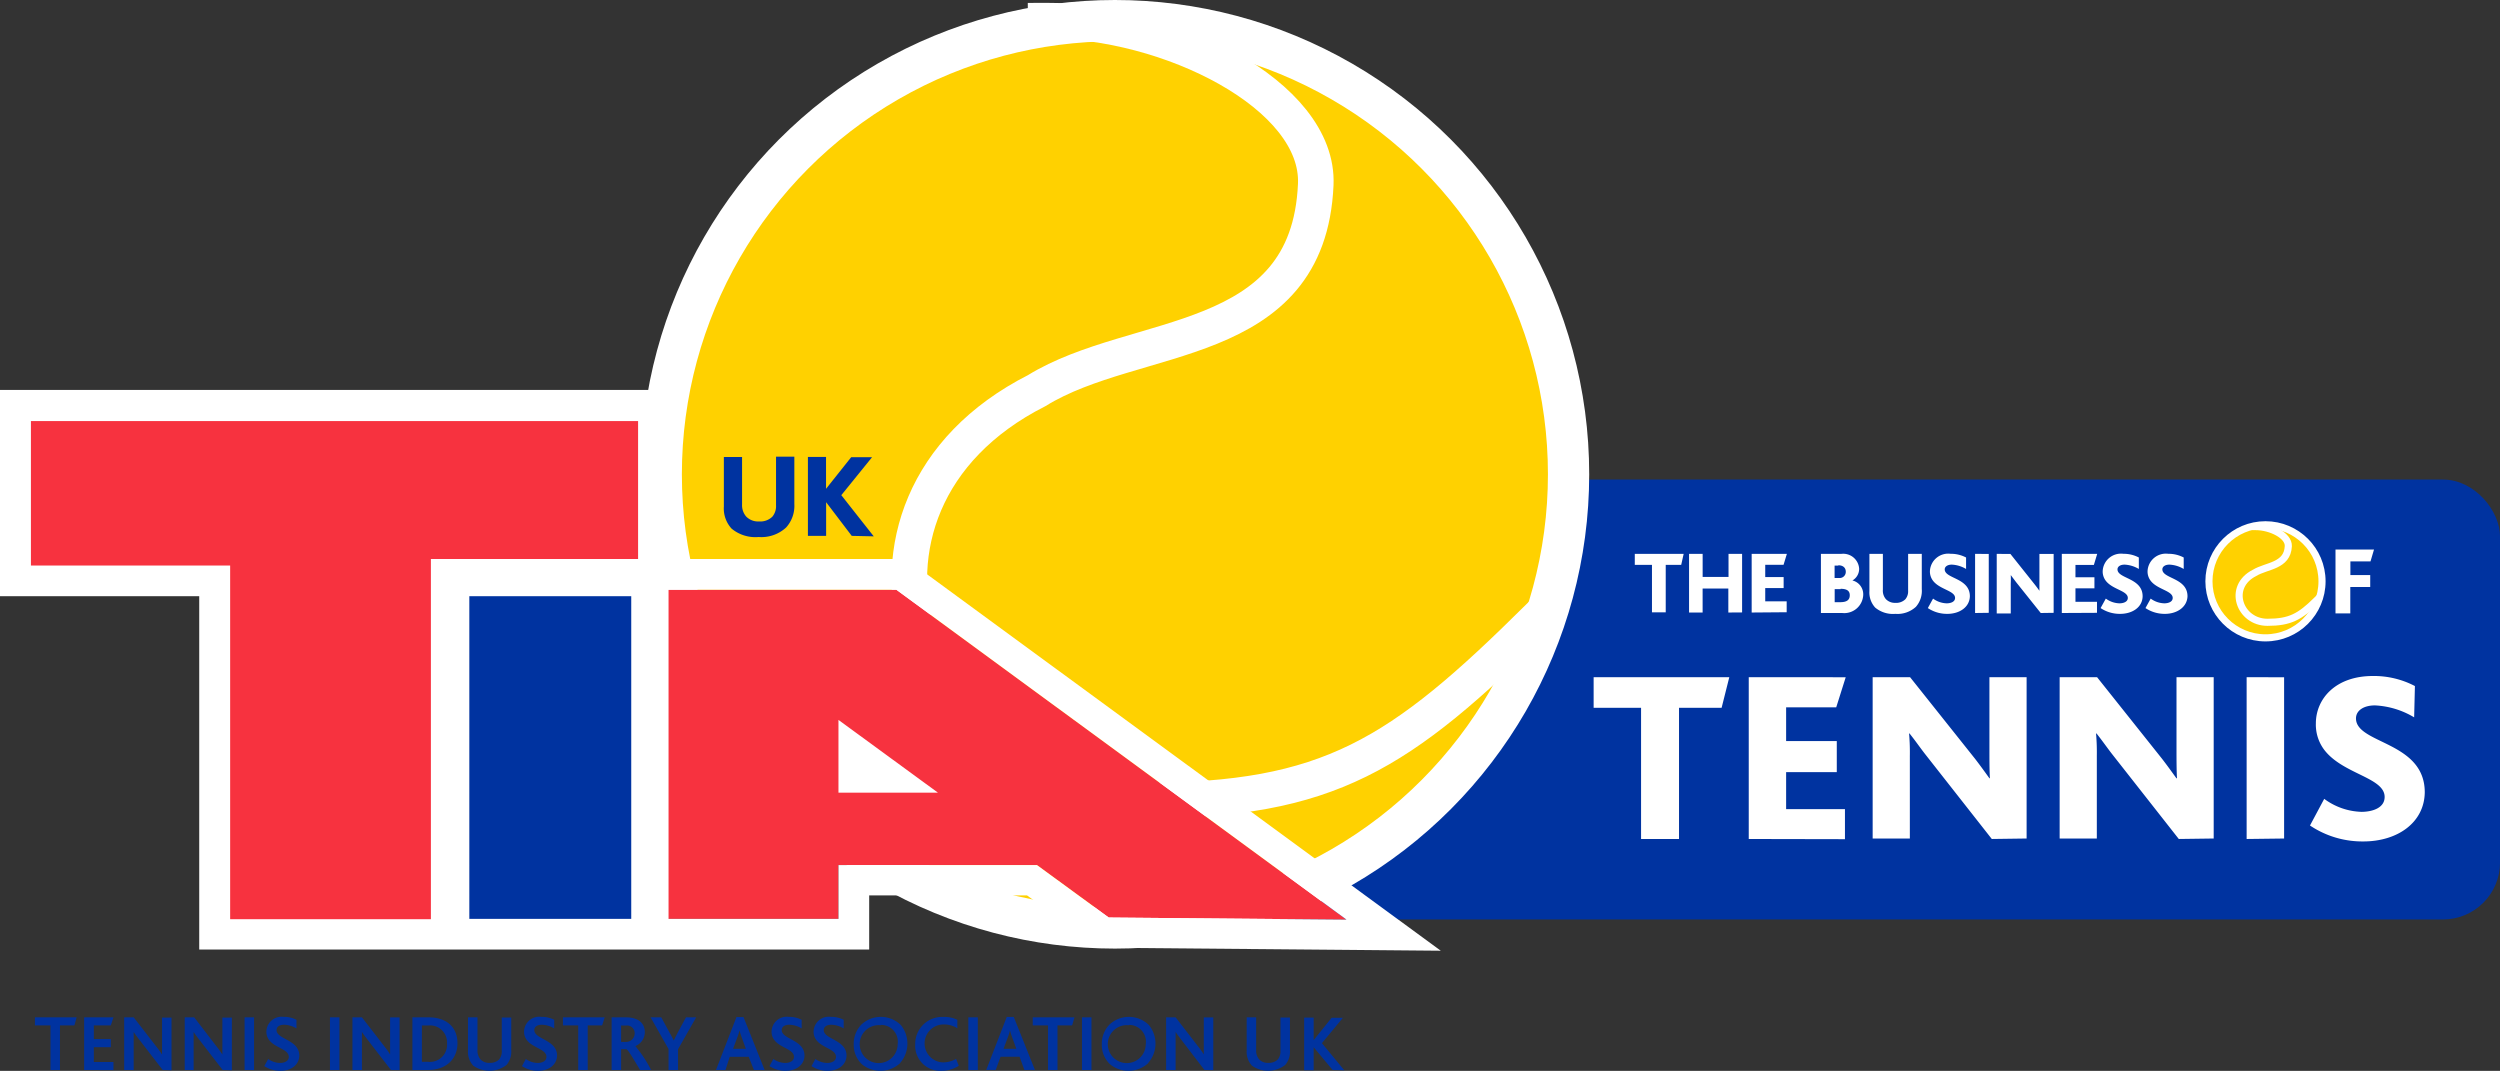 <svg xmlns="http://www.w3.org/2000/svg" viewBox="0 0 263.52 112.88"><rect x="0" y="0" width="263.52" height="112.88" fill="#333333" stroke="none"/><rect width="144.54" height="45.62" x="118.61" y="50.925" fill="#0033a0" stroke="#0033a0" stroke-miterlimit="10" stroke-width=".75" rx="5.64" ry="5.64"></rect><path fill="#fff" d="M246.18 57.926v6.729h1.56v-2.78h2.1v-1.26h-2.09v-1.44h2.12l.37-1.25zm-40.561.45a1.93 1.93 0 0 0-2.19 1.82 1.61 1.61 0 0 0 .391 1.1c.74.86 2.26.99 2.26 1.73 0 .42-.47.57-.89.57a2.53 2.53 0 0 1-1.43-.5l-.55 1a3.62 3.62 0 0 0 2.05.61c1.3 0 2.35-.71 2.38-1.85 0-1.96-2.65-1.84-2.65-2.84 0-.3.31-.5.74-.5a3.22 3.22 0 0 1 1.51.459v-1.21a3.39 3.39 0 0 0-1.621-.39zm18.211 0a1.93 1.93 0 0 0-2.19 1.82 1.61 1.61 0 0 0 .39 1.1c.74.86 2.259.99 2.259 1.73 0 .42-.469.57-.889.57a2.53 2.53 0 0 1-1.43-.5l-.55 1a3.62 3.62 0 0 0 2.05.61c1.32 0 2.36-.71 2.38-1.85 0-1.96-2.65-1.84-2.65-2.84 0-.3.31-.5.74-.5a3.22 3.22 0 0 1 1.51.459v-1.21a3.4 3.4 0 0 0-1.62-.39zm4.73 0a1.93 1.93 0 0 0-2.19 1.82 1.61 1.61 0 0 0 .39 1.1c.74.86 2.26.99 2.26 1.73 0 .42-.47.57-.89.57a2.53 2.53 0 0 1-1.43-.5l-.55 1a3.62 3.62 0 0 0 2.05.61c1.27 0 2.34-.71 2.38-1.85 0-1.96-2.65-1.84-2.65-2.84 0-.3.31-.5.74-.5a3.22 3.22 0 0 1 1.51.459v-1.21a3.4 3.4 0 0 0-1.62-.39zm-56.24.009v1.16h1.811v5h1.45v-5h1.63l.26-1.16zm5.72 0v6.18h1.43v-2.53h2.71v2.53l1.451-.01v-6.17H182.2v2.43h-2.728v-2.43zm6.6 0v6.18l3.69-.03v-1.15h-2.26v-1.4h1.94v-1.16h-1.94v-1.29H188l.35-1.15zm7.3 0v6.23h2.24a2 2 0 0 0 2.22-1.93 1.5 1.5 0 0 0-1.14-1.5 1.41 1.41 0 0 0 .71-1.23 1.68 1.68 0 0 0-1.9-1.57zm5.111 0v3.92a2.35 2.35 0 0 0 .61 1.74 2.93 2.93 0 0 0 2.128.66 2.86 2.86 0 0 0 2.16-.74 2.54 2.54 0 0 0 .622-1.879v-3.701h-1.44v3.88a1.29 1.29 0 0 1-.29.9 1.37 1.37 0 0 1-1.052.38 1.31 1.31 0 0 1-1-.39 1.36 1.36 0 0 1-.318-1v-3.77zm11.139 0v6.23l1.441-.019v-6.21zm2.281 0v6.28h1.479v-3.159a8.59 8.59 0 0 0 0-.89l.58.769 2.58 3.23 1.361-.019v-6.21h-1.5v3.89c-.18-.26-.36-.5-.56-.75l-2.5-3.14zm6.86 0v6.23l3.709-.019v-1.16h-2.27v-1.42h2v-1.17h-2v-1.3h1.941l.35-1.161zm-23.551 1.201c.53 0 .79.3.78.7a.64.64 0 0 1-.599.64h-.58v-1.31h.399zm.23 2.479c.63 0 .97.19.97.68 0 .49-.31.73-1 .73h-.59v-1.379h.63zm56.1 9.191c-3.91 0-6 2.39-6 5a4.41 4.41 0 0 0 1.06 3c2.04 2.38 6.19 2.75 6.19 4.75 0 1.16-1.29 1.569-2.45 1.569a6.93 6.93 0 0 1-3.919-1.37l-1.5 2.81a9.9 9.9 0 0 0 5.629 1.68c3.56 0 6.43-1.96 6.47-5.18 0-5.39-7.25-5.08-7.25-7.79 0-.83.81-1.37 2-1.37a8.82 8.82 0 0 1 4.131 1.26l.08-3.3a9.3 9.3 0 0 0-4.44-1.059zm-82.129.129v3.22h5v13.83h4v-13.83h4.49l.809-3.22zm16.35 0v17.051l10.141.02v-3.17h-6.201v-3.9h5.34v-3.27h-5.34v-3.56h5.281l1-3.17zm13.061 0v17h3.92v-8.64a23.51 23.51 0 0 0-.08-2.43h.049c.6.75 1.061 1.42 1.601 2.12l7.069 9 3.67-.05v-17h-3.92v7.86c0 .67 0 1.91.05 2.79h-.05c-.52-.72-.98-1.36-1.52-2.06l-6.84-8.59zm19.71 0v17h3.919v-8.64a23.51 23.51 0 0 0-.08-2.43h.05c.6.75 1.06 1.42 1.6 2.12l7.07 9 3.68-.05v-17h-3.92v7.86c0 .67.001 1.91.051 2.79h-.06c-.52-.72-.98-1.36-1.52-2.06l-6.84-8.59zm19.71 0v17.051l3.95-.05v-17z"></path><circle cx="117.52" cy="49.995" r="47.82" fill="#ffd100" stroke="#fff" stroke-miterlimit="10" stroke-width="4.35"></circle><path fill="none" stroke="#fff" stroke-linecap="square" stroke-miterlimit="10" stroke-width="3.75" d="M110.22 2.175c12.85-.06 28.9 7.79 28.47 17.29-.78 17.58-18.95 15.25-29.41 21.71-24.05 12.21-13.05 43.21 11.3 43.21 19.48 0 26.94-4.77 41.64-19.37"></path><path fill="#f7323f" d="M22.65 98.465v-37.24H1.62v-18.5h67.26v18.5H47.85v37.24z"></path><path fill="#0033a0" d="M82.86 55.605a3.83 3.83 0 0 1-2.89 1 3.93 3.93 0 0 1-2.85-.88 3.14 3.14 0 0 1-.82-2.33v-5.22h1.92v5a1.83 1.83 0 0 0 .43 1.27 1.75 1.75 0 0 0 1.35.52 1.83 1.83 0 0 0 1.41-.5 1.72 1.72 0 0 0 .39-1.21v-5.12h1.93v5a3.4 3.4 0 0 1-.87 2.47zm6.92.88-2.7-3.55v3.55h-1.92v-8.32h1.91v3.36l2.65-3.33h2.2l-3.24 4 3.42 4.34zm-81.94 51.6H6.32v4.7h-1v-4.7H3.68v-.85h4.4zm1.03 4.7v-5.55h3.09l-.28.85H9.89v1.44h1.79v.86H9.89v1.56h2.07v.85zm8.28 0-2.51-3.25c-.24-.31-.4-.52-.55-.76v4.01h-1v-5.55h1l2.44 3.15a7.29 7.29 0 0 1 .55.78v-3.9h1v5.55zm6.32 0-2.51-3.25c-.24-.31-.4-.52-.55-.76v4.01h-.94v-5.55h1l2.42 3.15a7.29 7.29 0 0 1 .55.78v-3.9h1v5.55zm2.31 0v-5.55h1v5.55zm3.79.09a3 3 0 0 1-1.71-.5l.41-.75a2.21 2.21 0 0 0 1.25.42c.43 0 .92-.18.92-.64 0-.79-1.35-.93-2-1.69a1.43 1.43 0 0 1-.36-1 1.6 1.6 0 0 1 1.81-1.53 2.85 2.85 0 0 1 1.36.31v.91a2.67 2.67 0 0 0-1.3-.39c-.45 0-.8.19-.8.56 0 1 2.4 1 2.4 2.7-.02.98-.88 1.6-1.98 1.6zm5.21-.09v-5.55h1v5.55zm6.43 0-2.51-3.25c-.24-.31-.4-.52-.55-.76v4.01h-1v-5.55h1l2.42 3.13a7.29 7.29 0 0 1 .55.78v-3.9h1v5.55zm3.9 0h-1.64v-5.55h1.68c2 0 3.07 1.1 3.07 2.73s-1.15 2.82-3.11 2.82zm0-4.69h-.64v3.83h.65a1.81 1.81 0 0 0 2-1.95 1.79 1.79 0 0 0-1.97-1.88zm8.28 4.16a2.95 2.95 0 0 1-3.51.07 2.13 2.13 0 0 1-.55-1.58v-3.51h1v3.45a1.41 1.41 0 0 0 .33 1 1.25 1.25 0 0 0 .94.35 1.34 1.34 0 0 0 1-.35 1.3 1.3 0 0 0 .29-.93v-3.5h1v3.46a2.14 2.14 0 0 1-.5 1.54zm3.34.62a3 3 0 0 1-1.71-.5l.41-.75a2.2 2.2 0 0 0 1.25.42c.43 0 .92-.18.92-.64 0-.79-1.35-.93-2-1.69a1.43 1.43 0 0 1-.36-1 1.6 1.6 0 0 1 1.81-1.53 2.86 2.86 0 0 1 1.37.31v.91a2.66 2.66 0 0 0-1.3-.39c-.45 0-.8.19-.8.56 0 1 2.4 1 2.4 2.7-.03.98-.89 1.6-1.99 1.6zm6.74-4.79h-1.52v4.7h-1v-4.7h-1.61v-.85h4.4zm4 4.7c-.86-1.43-1.25-2.12-1.46-2.19h-.54v2.19h-1v-5.55h1.5c1.44 0 2 .72 2 1.57a1.59 1.59 0 0 1-1 1.46 13.37 13.37 0 0 1 1.66 2.52zm-1.42-4.69h-.58v1.73h.51a.9.9 0 0 0 .92-.9.81.81 0 0 0-.89-.83zm5.42 2.5v2.19h-1v-2.21l-1.89-3.34h1.12l.88 1.61c.14.25.31.57.44.83.12-.25.28-.56.41-.82l.88-1.62h1.07zm8 2.19-.55-1.39h-2l-.45 1.39h-1l2.16-5.58h.74l2.23 5.58zm-1.31-3.5a5.76 5.76 0 0 1-.21-.69 4.43 4.43 0 0 1-.2.67l-.48 1.29h1.35zm4.66 3.59a3 3 0 0 1-1.71-.5l.41-.75a2.21 2.21 0 0 0 1.25.42c.43 0 .92-.18.92-.64 0-.79-1.35-.93-2-1.69a1.43 1.43 0 0 1-.36-1 1.6 1.6 0 0 1 1.81-1.53 2.85 2.85 0 0 1 1.36.31v.91a2.67 2.67 0 0 0-1.3-.39c-.45 0-.8.19-.8.56 0 1 2.4 1 2.4 2.7-.02.98-.88 1.6-1.98 1.6zm4.43 0a3 3 0 0 1-1.71-.5l.41-.75a2.21 2.21 0 0 0 1.25.42c.43 0 .92-.18.92-.64 0-.79-1.35-.93-2-1.69a1.43 1.43 0 0 1-.36-1 1.6 1.6 0 0 1 1.81-1.53 2.85 2.85 0 0 1 1.36.31v.91a2.67 2.67 0 0 0-1.3-.39c-.45 0-.8.19-.8.56 0 1 2.4 1 2.4 2.7-.02.98-.88 1.6-1.98 1.6zm7.62-.8a3.08 3.08 0 0 1-4 .12 2.79 2.79 0 0 1-.88-2.12 2.9 2.9 0 0 1 .8-2.07 3 3 0 0 1 4.17.05 3.1 3.1 0 0 1-.09 4zm-2-4a2 2 0 1 0 1.75 2 1.77 1.77 0 0 0-1.8-2.04zm6.4 4.8a2.65 2.65 0 0 1-2.8-2.8 2.84 2.84 0 0 1 3-2.88 3.07 3.07 0 0 1 1.44.3v.89a2.62 2.62 0 0 0-1.41-.4 2 2 0 0 0-.08 4 2.8 2.8 0 0 0 1.36-.37l.28.73a3.41 3.41 0 0 1-1.79.53zm2.8-.09v-5.55h1v5.55zm5.91 0-.51-1.4h-2l-.51 1.39h-1l2.16-5.58h.74l2.23 5.58zm-1.31-3.5a5.76 5.76 0 0 1-.21-.69 4.43 4.43 0 0 1-.2.67l-.48 1.29h1.35zm6.34-1.2h-1.54v4.7h-1v-4.7h-1.61v-.85h4.4zm1.04 4.7v-5.55h1v5.55zm6.97-.71a3.08 3.08 0 0 1-4 .12 2.79 2.79 0 0 1-.88-2.12 2.9 2.9 0 0 1 .8-2.07 3 3 0 0 1 4.17.05 3.1 3.1 0 0 1-.09 4zm-2-4a2 2 0 1 0 1.75 2 1.77 1.77 0 0 0-1.79-2.04zm7.94 4.71-2.49-3.25c-.24-.31-.4-.52-.55-.76v4.01h-1v-5.55h1l2.42 3.13a7.44 7.44 0 0 1 .55.78v-3.9h1v5.55zm8.51-.53a2.95 2.95 0 0 1-3.51.07 2.14 2.14 0 0 1-.55-1.58v-3.51h1v3.45a1.41 1.41 0 0 0 .33 1 1.25 1.25 0 0 0 .94.35 1.34 1.34 0 0 0 1-.35 1.31 1.31 0 0 0 .29-.93v-3.5h1v3.46a2.15 2.15 0 0 1-.5 1.54zm5 .53-2-2.4v2.43h-1v-5.55h1v2.37l1.89-2.35h1.19l-2.21 2.67 2.36 2.86z"></path><circle cx="238.8" cy="61.275" r="5.96" fill="#ffd100" stroke="#fff" stroke-miterlimit="10" stroke-width=".75"></circle><path fill="none" stroke="#fff" stroke-linecap="square" stroke-miterlimit="10" stroke-width=".75" d="M237.78 55.508c1.549 0 3.475.92 3.427 2.062-.097 2.12-2.304 2.042-3.563 2.817-2.904 1.471-1.577 5.208 1.365 5.208 2.353 0 3.427-.571 5.199-2.333"></path><path fill="#0033a0" d="M47.04 60.545h21.84v37.92H47.04z"></path><path fill="#f7323f" d="m94.47 62.155 47.46 34.78-25.06-.22-7.57-5.53H88.38v5.67H69.77v-34.69h24.7"></path><path fill="#fff" d="M0 41.105v21.74h21v37.24h70.619v-5.701h16.641l6.71 4.91.84.61h1l25.06.22 10 .09-8.1-5.93-47.459-34.779-.793-.58H70.471v-17.82zm95.518 17.82h.021l-.09-.05zM3.26 44.384h64v14.541H45.42v37.969H24.26V59.615h-21zm91.211 17.77 47.459 34.781-25.061-.22-7.568-5.53H88.38v5.67H70.47V62.164h24zm-45 .691h17.068v34.01H49.471zm38.91 13.04v7.67h10.488z"></path></svg>